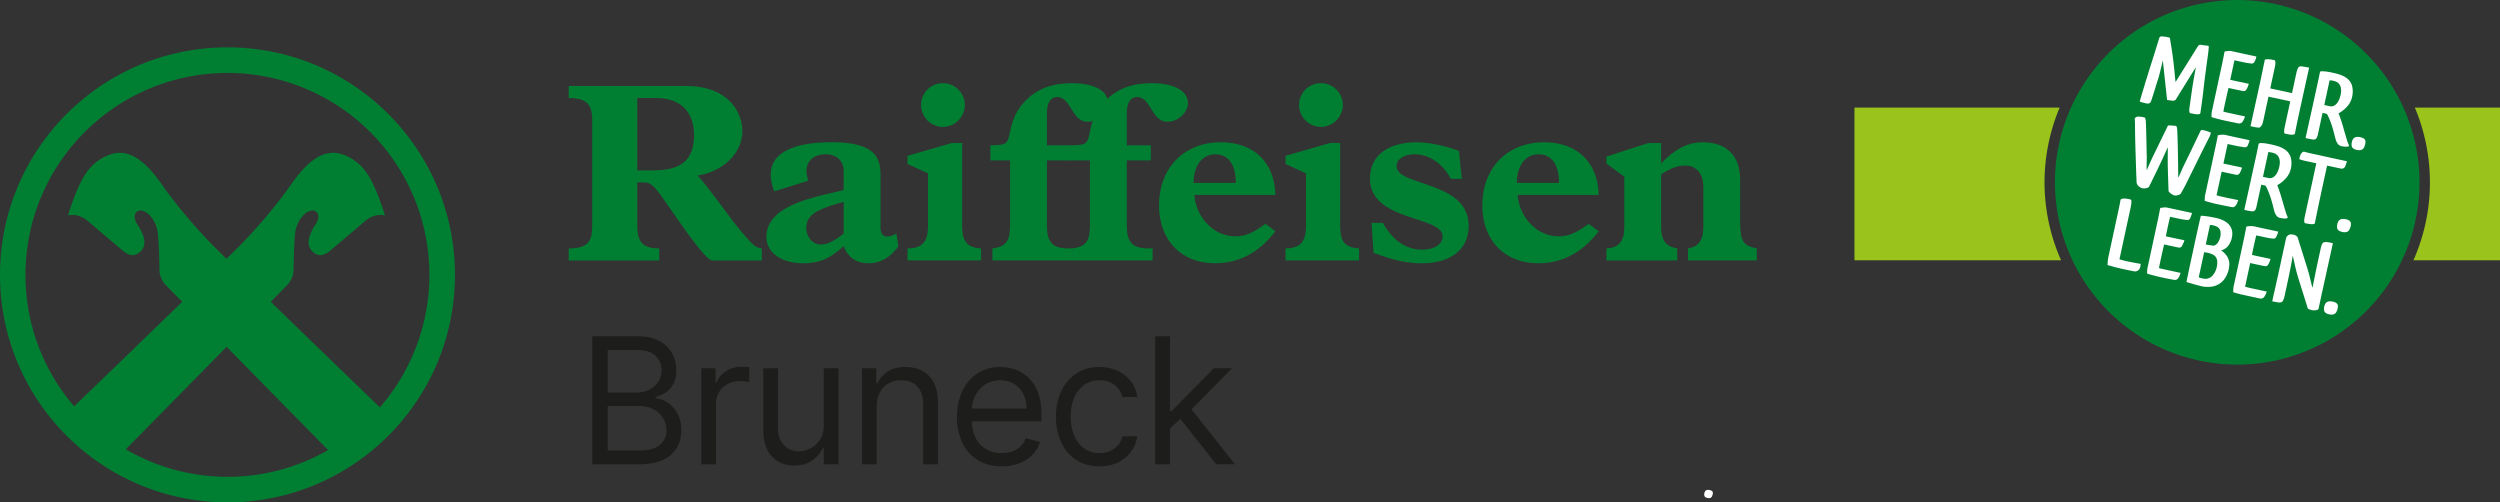 <svg xmlns="http://www.w3.org/2000/svg" xmlns:xlink="http://www.w3.org/1999/xlink" viewBox="0 0 2111.686 424.314"><rect x="0" y="0" width="2111.686" height="424.314" fill="#333333" stroke="none"/><defs><clipPath id="a" transform="translate(-192.147 -152.128)"><rect width="2497.408" height="768.487" fill="none"/></clipPath></defs><title>Element 1</title><g clip-path="url(#a)"><path d="M692.406,544.313V436.172h37.807q11.3,0,18.64,3.88a25.858,25.858,0,0,1,10.93,10.403,29.434,29.434,0,0,1,3.591,14.441,24.036,24.036,0,0,1-2.455,11.512,19.626,19.626,0,0,1-6.442,7.181,29.711,29.711,0,0,1-8.634,3.908v1.055a21.173,21.173,0,0,1,9.98,3.486,25.297,25.297,0,0,1,8.396,9.082,28.759,28.759,0,0,1,3.38,14.468,29.061,29.061,0,0,1-3.697,14.627,25.534,25.534,0,0,1-11.67,10.296q-7.973,3.803-20.752,3.802Zm13.095-60.618h24.29a24.118,24.118,0,0,0,10.692-2.324,18.869,18.869,0,0,0,7.604-6.547,17.441,17.441,0,0,0,2.825-9.928,16.544,16.544,0,0,0-4.964-12.118q-4.962-4.989-15.735-4.99h-24.712Zm0,49.001h25.979q12.833,0,18.245-4.989a15.879,15.879,0,0,0,5.412-12.119,19.431,19.431,0,0,0-2.799-10.164,20.508,20.508,0,0,0-7.974-7.499,25.207,25.207,0,0,0-12.25-2.825h-26.613Z" transform="translate(-192.147 -152.128)" fill="#1d1d1b"/><path d="M784.476,544.313v-81.106h12.039v12.251h.846a19.476,19.476,0,0,1,8.025-9.77,23.627,23.627,0,0,1,13.096-3.749q1.372,0,3.432.053,2.059.054,3.116.159v12.673q-.634-.159-2.878-.502a31.244,31.244,0,0,0-4.726-.343,22.102,22.102,0,0,0-10.535,2.455,18.727,18.727,0,0,0-7.286,6.759,18.21,18.21,0,0,0-2.667,9.795v51.325Z" transform="translate(-192.147 -152.128)" fill="#1d1d1b"/><path d="M887.953,511.152v-47.945h12.462v81.106h-12.462v-13.728h-.845a26.422,26.422,0,0,1-8.871,10.481q-6.019,4.304-15.208,4.303a26.917,26.917,0,0,1-13.517-3.353,23.075,23.075,0,0,1-9.293-10.138q-3.379-6.785-3.38-17.135v-51.536h12.462v50.691q0,8.871,4.99,14.151a16.77,16.77,0,0,0,12.752,5.281,21.38,21.38,0,0,0,9.478-2.376,20.845,20.845,0,0,0,8.132-7.287q3.299-4.911,3.3-12.515" transform="translate(-192.147 -152.128)" fill="#1d1d1b"/><path d="M932.714,495.522v48.791h-12.462v-81.106h12.039v12.672h1.057a23.324,23.324,0,0,1,8.66-9.953q5.807-3.774,14.996-3.775a29.764,29.764,0,0,1,14.415,3.352,22.959,22.959,0,0,1,9.61,10.139q3.434,6.786,3.433,17.135v51.536h-12.462v-50.691q0-9.557-4.964-14.917-4.963-5.359-13.623-5.36a21.6,21.6,0,0,0-10.639,2.587,18.462,18.462,0,0,0-7.367,7.551,24.929,24.929,0,0,0-2.693,12.039" transform="translate(-192.147 -152.128)" fill="#1d1d1b"/><path d="M1038.302,546.002q-11.723,0-20.197-5.201a34.284,34.284,0,0,1-13.043-14.573,49.289,49.289,0,0,1-4.568-21.835,50.327,50.327,0,0,1,4.568-21.993,35.79,35.79,0,0,1,12.779-14.89,34.323,34.323,0,0,1,19.193-5.36,38.474,38.474,0,0,1,12.515,2.112,31.18,31.18,0,0,1,11.247,6.839,33.087,33.087,0,0,1,8.079,12.487q3.01,7.762,3.01,19.115v5.28h-62.52v-10.771h49.847a26.797,26.797,0,0,0-2.72-12.251,20.92,20.92,0,0,0-7.709-8.501,21.723,21.723,0,0,0-11.749-3.115,22.355,22.355,0,0,0-12.857,3.67,24.424,24.424,0,0,0-8.316,9.53,27.917,27.917,0,0,0-2.905,12.567v7.182q0,9.188,3.195,15.551a22.482,22.482,0,0,0,8.897,9.663,25.988,25.988,0,0,0,13.254,3.3,26.707,26.707,0,0,0,8.897-1.4,18.547,18.547,0,0,0,6.891-4.223,18.921,18.921,0,0,0,4.488-7.05l12.039,3.38a26.471,26.471,0,0,1-6.388,10.745,30.663,30.663,0,0,1-11.089,7.181,40.757,40.757,0,0,1-14.838,2.561" transform="translate(-192.147 -152.128)" fill="#1d1d1b"/><path d="M1120.87,546.002q-11.406,0-19.644-5.386a35.101,35.101,0,0,1-12.672-14.838,50.263,50.263,0,0,1-4.436-21.596,49.729,49.729,0,0,1,4.567-21.834,35.853,35.853,0,0,1,12.78-14.838,34.321,34.321,0,0,1,19.193-5.36,36.372,36.372,0,0,1,15.419,3.168,29.544,29.544,0,0,1,11.247,8.871,27.677,27.677,0,0,1,5.439,13.307h-12.461a19.541,19.541,0,0,0-6.311-9.848q-4.884-4.303-13.121-4.303a21.89,21.89,0,0,0-12.753,3.775,24.721,24.721,0,0,0-8.501,10.613,39.217,39.217,0,0,0-3.036,16.027,41.371,41.371,0,0,0,2.983,16.369,24.791,24.791,0,0,0,8.449,10.824,21.729,21.729,0,0,0,12.858,3.855,22.235,22.235,0,0,0,8.817-1.69,18.175,18.175,0,0,0,6.706-4.858,18.635,18.635,0,0,0,3.909-7.604h12.461a28.851,28.851,0,0,1-5.202,12.911,29.154,29.154,0,0,1-10.929,9.082,35.17,35.17,0,0,1-15.762,3.353" transform="translate(-192.147 -152.128)" fill="#1d1d1b"/><path d="M1167.952,436.171h12.462v108.142h-12.462Zm11.617,78.572-.211-15.418h2.534l35.485-36.118h15.418l-37.807,38.229h-1.057Zm39.92,29.57-31.683-40.131,8.871-8.66,38.653,48.791Z" transform="translate(-192.147 -152.128)" fill="#1d1d1b"/><path d="M384.31,192.148c-106.143,0-192.163,86.027-192.163,192.147s86.02,192.147,192.163,192.147,192.131-86.027,192.131-192.147-86.02-192.147-192.131-192.147m.031,362.748a170.638,170.638,0,0,1-85.956-23.221l85.167-86.596,85.735,87.196a169.655,169.655,0,0,1-84.946,22.621m128.667-58.668-.031-.032c-13.616-13.142-56.61-54.623-92.149-89.123l14.152-14.406a18.494,18.494,0,0,0,5.086-13.016c.064-2.464.316-18.735,1.233-29.413,1.01-11.974,9.634-21.641,16.205-20.156,2.97.663,5.592,5.149,1.137,11.689-2.432,3.57-4.896,8.562-5.623,12.606-1.579,8.34,5.371,13.269,9.762,13.269,3.19,0,6.507-2.37,7.581-3.223,1.106-.885,21.324-18.008,29.98-25.432,8.782-7.551,16.963-4.834,16.963-4.834s-7.392-25.653-16.553-37.564a39.732,39.732,0,0,0-20.66-14.437c-10.204-2.907-23.882-.316-41.573,25.116-13.741,19.777-30.705,38.796-41.762,50.264-2.243,2.306-6.949,6.982-13.299,13.206-6.381-6.256-11.088-10.9-13.331-13.206-11.057-11.468-28.021-30.487-41.762-50.264-17.691-25.432-31.369-28.023-41.573-25.116a39.874,39.874,0,0,0-20.66,14.437c-9.161,11.911-16.553,37.564-16.553,37.564s8.182-2.717,16.964,4.834c8.655,7.424,28.873,24.516,30.01,25.432,1.075.885,4.392,3.254,7.582,3.223,4.391,0,11.341-4.929,9.793-13.269-.758-4.044-3.222-9.004-5.655-12.606-4.454-6.54-1.8-10.994,1.138-11.689,6.57-1.485,15.226,8.182,16.205,20.156.948,10.678,1.201,26.949,1.232,29.413a18.808,18.808,0,0,0,5.086,13.016l14.153,14.406c-34.813,33.773-76.764,74.275-91.296,88.302a170,170,0,0,1-41.13-111.08c.095-94.21,76.448-170.538,170.65-170.538a170.553,170.553,0,0,1,128.698,282.471" transform="translate(-192.147 -152.128)" fill="#007f33"/><path d="M730.409,296.058h13.392c24.855,0,34.573-9.497,34.573-30.036,0-17.487-9.517-31.11-32.184-31.11H730.409Zm0,45.806c0,13.402,3.253,20.097,18.572,20.097v10.149h-76.465v-10.149c15.761,0,19.867-5.41,19.867-18.802v-89.886c0-12.739-4.538-18.361-19.867-18.361v-10.149h99.152c36.952,0,47.543,23.551,47.543,38.037,0,18.35-15.781,34.131-37.816,37.574,11.675,12.96,25.719,33.921,35.648,45.807,10.38,12.307,12.749,15.138,18.581,15.78v10.149h-42.353c-5.602-1.736-21.372-24.002-34.342-42.774-13.613-19.676-15.992-23.119-23.33-23.119h-5.19Z" transform="translate(-192.147 -152.128)" fill="#007f33"/><path d="M904.757,322.638c-19.877,5.612-31.531,9.928-31.531,21.804,0,8.011,5.39,14.265,12.307,14.265,5.401,0,11.012-2.801,19.224-9.276Zm46.228,37.384c-6.033,9.065-15.329,14.466-24.625,14.466-10.801,0-17.708-4.538-21.603-14.466-11.886,10.792-20.74,14.466-34.352,14.466-18.361,0-30.889-9.085-30.889-22.246,0-27.245,41.7-33.72,65.241-39.562v-15.972c0-8.653-5.833-14.265-15.339-14.265-11.233,0-19.656,7.79-14.466,22.246l-28.74,9.085a39.288,39.288,0,0,1-3.022-14.255c0-17.497,17.497-27.215,51.629-27.215,30.678,0,41.048,8.844,41.048,26.562v44.934c0,9.526,6.053,9.717,13.401,5.631Z" transform="translate(-192.147 -152.128)" fill="#007f33"/><path d="M1096.736,287.633h-20.298v54.871c0,13.824,4.316,19.455,18.13,19.455h3.684v10.149h-67.841v-10.149c11.885-1.315,14.907-6.916,14.907-19.234v-55.092h-16.634v-12.759c10.802,0,12.749-1.285,14.044-3.223,3.674-4.979,1.285-20.097,16.202-35.004,9.065-9.085,21.603-14.265,38.017-14.265,19.445,0,31.12,6.274,31.12,16.855,0,8-8.423,15.77-17.287,15.77-13.402,0-14.044-20.94-25.498-20.94-6.264,0-8.844,5.822-8.844,13.592v27.215h20.298Z" transform="translate(-192.147 -152.128)" fill="#007f33"/><path d="M1164.212,287.633h-20.308v54.871c0,13.824,4.326,19.455,18.14,19.455h3.674v10.149h-67.841v-10.149c11.875-1.315,14.897-6.916,14.897-19.234v-55.092h-16.624v-12.759c10.812,0,12.749-1.285,14.044-3.223,3.664-4.979,1.295-20.097,16.202-35.004,9.075-9.085,21.603-14.265,38.017-14.265,19.445,0,31.12,6.274,31.12,16.855,0,8-8.433,15.77-17.297,15.77-13.392,0-14.024-20.94-25.488-20.94-6.254,0-8.844,5.822-8.844,13.592v27.215h20.308Z" transform="translate(-192.147 -152.128)" fill="#007f33"/><path d="M1235.972,306.629c0-15.53-6.274-24.183-17.307-24.183-11.002,0-18.35,9.496-18.35,24.183Zm33.469,40.847c-14.034,18.16-30.668,27.014-51.187,27.014-28.309,0-47.122-19.445-47.122-48.828,0-31.752,21.192-53.366,52.292-53.366,27.877,0,45.374,17.066,46.017,44.492h-68.474c1.496,19.445,16.835,35.005,34.553,35.005,8.212,0,14.908-2.811,25.499-10.571Z" transform="translate(-192.147 -152.128)" fill="#007f33"/><path d="M1307.82,222.377a18.548,18.548,0,0,1,18.582,18.371,18.735,18.735,0,0,1-18.582,18.581,18.547,18.547,0,0,1-18.371-18.581,18.361,18.361,0,0,1,18.371-18.371m16.323,119.912c0,12.548,3.032,19.023,15.982,19.666v10.149h-62.12v-10.149c12.739,0,17.287-6.054,17.287-19.234v-44.17l-17.287-7.891v-6.916l37.384-10.802h8.754Z" transform="translate(-192.147 -152.128)" fill="#007f33"/><path d="M988.543,222.377a18.548,18.548,0,0,1,18.582,18.371,18.735,18.735,0,0,1-18.582,18.581,18.539,18.539,0,0,1-18.361-18.581,18.352,18.352,0,0,1,18.361-18.371m16.323,119.912c0,12.548,3.032,19.023,15.992,19.666v10.149H958.728v-10.149c12.749,0,17.287-6.054,17.287-19.234v-44.17l-17.287-7.891v-6.916l37.384-10.802h8.754Z" transform="translate(-192.147 -152.128)" fill="#007f33"/><path d="M1426.887,303.185h-9.306c-6.475-12.749-18.34-20.74-30.447-20.74-9.075,0-15.349,4.116-15.349,9.928,0,17.508,60.944,12.107,60.944,50.555,0,19.656-14.917,31.562-39.542,31.562-12.307,0-23.992-2.38-40.847-8.854l-1.707-25.288h9.487c8.432,14.918,19.886,22.677,33.067,22.677,11.876,0,17.497-5.38,17.497-11.233,0-17.708-61.366-12.307-61.366-48.808,0-22.697,19.877-30.688,39.111-30.688,10.37,0,24.635,2.811,36.099,7.348Z" transform="translate(-192.147 -152.128)" fill="#007f33"/><path d="M1509.021,306.629c0-15.53-6.264-24.183-17.287-24.183-11.022,0-18.34,9.496-18.34,24.183Zm33.489,40.847c-14.044,18.16-30.668,27.014-51.197,27.014-28.299,0-47.102-19.445-47.102-48.828,0-31.752,21.182-53.366,52.292-53.366,27.857,0,45.374,17.066,46.007,44.492h-68.484c1.516,19.445,16.855,35.005,34.563,35.005,8.212,0,14.908-2.811,25.488-10.571Z" transform="translate(-192.147 -152.128)" fill="#007f33"/><path d="M1595.266,343.376c0,10.149,2.6,16.845,13.612,18.582v10.149h-59.84V361.958c10.36-.442,15.128-6.054,15.128-17.709V301.455l-15.128-11.224v-5.842l35.436-11.444h10.792v17.286c10.801-11.675,22.045-17.929,35.216-17.929,19.234,0,31.541,10.571,31.541,31.753v35.647c0,15.981,2.6,20.077,14.064,22.256v10.149h-58.144V361.958c9.517-1.516,12.98-7.57,12.98-18.371V310.108c0-10.591-5.19-18.17-15.55-18.17-6.706,0-14.044,3.262-20.107,7.579Z" transform="translate(-192.147 -152.128)" fill="#007f33"/><path d="M1638.806,569.864a14.558,14.558,0,0,1-.612,1.544,2.52,2.52,0,0,1-2.235,1.471,6.058,6.058,0,0,1-2.903-.6,2.277,2.277,0,0,1-1.399-2.095,5.901,5.901,0,0,1,.506-2.639,2.594,2.594,0,0,1,2.437-1.623,6.233,6.233,0,0,1,3.055.623,2.105,2.105,0,0,1,1.28,2.331c-.039.337-.101.657-.146.966,0,0,.022.011.017.022" transform="translate(-192.147 -152.128)" fill="#fff"/><path d="M2114.542,155.662a153.969,153.969,0,1,0,117.813,183.068,154.094,154.094,0,0,0-117.813-183.068" transform="translate(-192.147 -152.128)" fill="#007f33"/><path d="M1922.839,271.604a164.448,164.448,0,0,1,9.011-28.579h-173.282v128.966h174.529a161.932,161.932,0,0,1-10.258-100.387" transform="translate(-192.147 -152.128)" fill="#9ac31c"/><path d="M2231.901,243.03a162.591,162.591,0,0,1-1.193,128.957h73.125v-128.957Z" transform="translate(-192.147 -152.128)" fill="#9ac31c"/><path d="M2059.6,264.174a12.18,12.18,0,0,1-1.257,3.715c-2.349,4.681-4.717,9.345-7.067,14.036q-6.63,13.436-13.305,26.861c-1.138,2.278-2.44,4.474-3.669,6.671a2.114,2.114,0,0,1-1.292,1.066c-.615.19-1.221.443-1.826.588a5.114,5.114,0,0,1-3.805-.488,11.539,11.539,0,0,1-3.209-2.54,1.617,1.617,0,0,1-.307-.895c-.226-6.941-.506-13.883-.642-20.878-.099-4.872-.018-9.779.018-14.678a2.53,2.53,0,0,0-.144-.886c-.669,1.5-1.365,3.01-2.007,4.474-4.302,9.562-8.966,18.98-13.566,28.38a1.801,1.801,0,0,1-.859.877,7.405,7.405,0,0,1-4.311.759,6.82,6.82,0,0,1-1.988-.606,5.279,5.279,0,0,1-1.166-.768,5.08,5.08,0,0,1-2.359-4.13c-.018-2.341-.199-4.664-.281-6.987-.298-9.644-.623-19.296-.858-28.94-.145-4.646-.127-9.291-.208-13.973-.027-1.022-.099-2.025-.199-3.037a1.206,1.206,0,0,1,.353-1.039,3.239,3.239,0,0,1,2.548-1.139,24.443,24.443,0,0,1,5.279.705.81.81,0,0,1,.651.641,13.326,13.326,0,0,1,.524,2.197c.144,2.241.19,4.483.271,6.715.181,7.89.37,15.799.542,23.68.018,2.26-.081,4.501-.09,6.752,0,1.346.009,2.729.045,4.112a1.166,1.166,0,0,0,.081.307c.136-.19.181-.289.271-.415,2.531-6.354,5.613-12.482,8.605-18.637q3.905-8.081,7.854-16.106c.244-.515.488-1.003.687-1.546a1.289,1.289,0,0,1,1.139-.895,5.914,5.914,0,0,1,1.319-.054c1.383.1,2.802.262,4.185.353a1.272,1.272,0,0,1,1.301,1.238,22.419,22.419,0,0,1,.398,3.109c.181,4.998.362,9.96.443,14.958.172,7.186.235,14.38.325,21.592a20.916,20.916,0,0,0,.118,2.884c.126-.262.271-.525.37-.732,1.23-2.748,2.387-5.523,3.643-8.252,1.509-3.191,3.127-6.318,4.636-9.481,2.992-6.246,6.002-12.536,9.002-18.791.344-.741.705-1.464,1.085-2.178a1.427,1.427,0,0,1,1.663-.84c.515.099,1.03.18,1.546.325,1.301.38,2.575.723,3.859,1.157a17.268,17.268,0,0,1,1.654.759" transform="translate(-192.147 -152.128)" fill="#fff"/><path d="M2029.759,221.391c.244-.343.425-.587.596-.868,1.13-1.807,2.278-3.642,3.417-5.486q7.239-11.605,14.461-23.21c.117-.153.244-.298.316-.416a2.537,2.537,0,0,1,2.983-1.373c2.015.334,4.04.542,6.046.804a3.249,3.249,0,0,1,.199,1.961c-.144,1.853-.361,3.715-.596,5.568-.38,2.847-.805,5.721-1.193,8.586-.488,3.868-1.04,7.737-1.528,11.587-.497,3.986-.913,7.963-1.383,11.93-.271,2.115-.506,4.239-.813,6.327-.443,3.462-.931,6.941-1.455,10.403-.118.94-.316,1.265-1.247,1.374a12.789,12.789,0,0,1-2.875-.018c-1.428-.172-2.819-.533-4.211-.759a.89.89,0,0,1-.832-.76,6.729,6.729,0,0,1-.235-2.937c.768-5.495,1.51-10.981,2.314-16.44.488-3.354,1.066-6.707,1.636-10.042.461-2.657.985-5.332,1.473-7.99a.337.337,0,0,0-.145-.343c-.126.208-.244.416-.388.615q-7.809,12.594-15.636,25.189c-.055.09-.091.136-.136.226a3.107,3.107,0,0,1-3.507,1.844c-1.437-.172-2.901-.389-4.392-.588-1.193-11.117-2.377-22.143-3.588-33.26a5.475,5.475,0,0,0-.181.569c-.985,4.067-1.934,8.153-2.983,12.247-.569,2.169-1.373,4.329-2.042,6.489-1.103,3.57-2.188,7.131-3.326,10.711-.407,1.31-.841,2.639-1.311,3.967-.099.244-.262.506-.37.768a2.455,2.455,0,0,1-2.387,1.492,4.343,4.343,0,0,1-1.382-.082c-1.555-.352-3.11-.768-4.664-1.211-.786-.235-.877-.488-.633-1.31,1.482-4.953,2.947-9.951,4.465-14.922,1.193-3.923,2.422-7.836,3.652-11.759,1.545-4.98,3.118-9.915,4.681-14.859q1.668-5.436,3.353-10.864a2.183,2.183,0,0,1,2.658-1.654c1.03.127,2.087.19,3.118.38,1.03.154,2.061.434,3.181.678.055.235.19.596.244.958.714,4.474,1.464,8.939,2.097,13.386.479,3.461.895,6.914,1.257,10.33.343,2.865.56,5.703.822,8.532.163,1.365.307,2.712.47,4.23" transform="translate(-192.147 -152.128)" fill="#fff"/><path d="M2108.263,233.761c-.099.479-.172.804-.235,1.157-1.41,6.453-2.775,12.906-4.176,19.305a18.382,18.382,0,0,1-.759,2.712,10.213,10.213,0,0,1-1.229,1.988,2.347,2.347,0,0,1-2.232.967c-.877-.09-1.727-.198-2.612-.325-1.248-.262-2.54-.569-3.932-.859.081-.406.154-.768.235-1.129,2.522-11.488,5.088-22.984,7.583-34.526,1.419-6.499,2.729-13.024,4.094-19.532.199-1.003.262-1.175,1.329-1.283a20.176,20.176,0,0,1,3.127.018c1.229.145,2.413.434,3.606.624a.898.898,0,0,1,.868.813,8.243,8.243,0,0,1,.036,3.453c-.19,1.093-.416,2.142-.651,3.181q-1.653,7.742-3.317,15.419c-.081.326-.153.66-.235,1.058,6.164,1.301,12.229,2.621,18.411,3.958.063-.334.136-.687.217-1.03,1.157-5.351,2.305-10.719,3.48-16.079a17.719,17.719,0,0,1,1.238-3.796,2.649,2.649,0,0,1,3.028-1.672c1.961.253,3.913.642,5.875.949.153.036.316.099.587.172-.072.343-.136.641-.208.949-3.136,14.298-6.299,28.606-9.4,42.904q-1.219,5.667-2.295,11.325a1.496,1.496,0,0,1-1.275,1.301,8.711,8.711,0,0,1-3.064,0c-1.175-.181-2.359-.397-3.524-.641-1.058-.208-1.203-.434-1.284-1.519a14.087,14.087,0,0,1,.362-3.904q2.277-10.494,4.528-20.96c.072-.343.144-.678.217-1.03-6.137-1.329-12.211-2.639-18.393-3.968" transform="translate(-192.147 -152.128)" fill="#fff"/><path d="M2068.721,297.127c-1.455,6.733-2.874,13.295-4.311,19.992,6.028,1.636,12.129,2.748,18.311,4.013-.633,1.799-1.139,3.571-2.431,4.935a3.122,3.122,0,0,1-3.1,1.004c-4.565-.931-9.129-1.844-13.729-2.829-2.558-.588-5.062-1.347-7.601-2.007-.443-.136-.886-.271-1.446-.479.036-1.076.036-2.106.081-3.163a10.444,10.444,0,0,1,.262-1.654q4.446-20.674,8.902-41.332c.66-3.037,1.266-6.119,1.907-9.273.353-.054.778-.09,1.212-.19a14.418,14.418,0,0,1,6.39.271c6.01,1.365,12.084,2.63,18.121,3.941.317.072.651.136.994.208a2.515,2.515,0,0,1-.09.623,36.683,36.683,0,0,1-1.41,3.76,2.454,2.454,0,0,1-2.829,1.546c-1.862-.298-3.76-.551-5.604-.904-2.557-.506-5.097-1.066-7.619-1.627-.289-.045-.623-.117-.958-.199-1.202,5.559-2.377,10.982-3.57,16.522,5.242,1.13,10.439,2.26,15.726,3.398a18.231,18.231,0,0,1-2.177,4.971,2.55,2.55,0,0,1-2.73,1.112c-.723-.117-1.428-.289-2.142-.425-3.064-.678-6.101-1.319-9.138-1.97-.325-.09-.624-.145-1.021-.244" transform="translate(-192.147 -152.128)" fill="#fff"/><path d="M2094.357,367.494c5.251,1.139,10.394,2.241,15.636,3.38a17.15,17.15,0,0,1-2.178,5.007,2.397,2.397,0,0,1-2.522,1.049c-.47-.045-.931-.136-1.383-.217-3.389-.732-6.724-1.446-10.114-2.178-.307-.073-.596-.145-.967-.226-1.428,6.688-2.865,13.304-4.302,19.983,3.019.904,6.065,1.492,9.093,2.142,3.028.66,6.055,1.311,9.164,1.971a14.157,14.157,0,0,1-2.196,4.609,3.427,3.427,0,0,1-3.272,1.265c-.678-.09-1.328-.262-1.988-.397-4.953-1.076-9.915-2.133-14.868-3.236-1.79-.416-3.543-.976-5.296-1.482a6.425,6.425,0,0,1-.633-.244,22.303,22.303,0,0,1,.262-4.61q4.448-20.484,8.84-40.916c.65-3.145,1.247-6.299,1.87-9.453.028-.109.091-.254.127-.434a17.533,17.533,0,0,1,6.589-.163c6.363,1.455,12.753,2.775,19.152,4.167.325.063.678.135,1.093.235a15.246,15.246,0,0,1-1.889,4.871,2.379,2.379,0,0,1-2.332,1.049,54.666,54.666,0,0,1-7.501-1.257c-1.952-.397-3.896-.822-5.83-1.238-.307-.072-.623-.126-.913-.199-.325.552-3.552,15.148-3.642,16.522" transform="translate(-192.147 -152.128)" fill="#fff"/><path d="M2005.802,383.256a21.903,21.903,0,0,1,.271-4.718q4.447-20.594,8.866-41.133c.66-3.082,1.212-6.137,1.853-9.191a3.018,3.018,0,0,1,.091-.443c1.871-.19,3.714-.723,5.676-.317,6.851,1.483,13.747,2.965,20.607,4.456.144.036.253.091.443.136a2.877,2.877,0,0,1-.055.605c-.433,1.184-.804,2.432-1.328,3.616a2.659,2.659,0,0,1-2.938,1.69,63.274,63.274,0,0,1-7.321-1.266c-1.97-.397-3.949-.831-5.92-1.256-.262-.072-.56-.117-.831-.172-.325.651-3.543,15.519-3.57,16.495,5.152,1.121,10.321,2.223,15.645,3.362-.226.606-.343,1.139-.569,1.627a32.539,32.539,0,0,1-1.537,3.209,2.425,2.425,0,0,1-2.738,1.247c-.443-.054-.886-.127-1.311-.208-3.344-.723-6.688-1.455-10.005-2.178-.326-.073-.624-.118-.931-.181-.353.597-4.203,18.094-4.411,19.92.307.091.624.226.94.298,5.007,1.139,10.032,2.206,15.04,3.299.75.154,1.455.317,2.277.479a15.73,15.73,0,0,1-1.943,4.357,3.449,3.449,0,0,1-3.724,1.518c-4.067-.759-8.08-1.572-12.111-2.467-2.539-.552-5.025-1.247-7.538-1.907-.958-.262-1.898-.579-2.928-.877" transform="translate(-192.147 -152.128)" fill="#fff"/><path d="M2098.062,199.94a15.99,15.99,0,0,1-1.69,4.546,2.581,2.581,0,0,1-2.648,1.293,66.245,66.245,0,0,1-7.493-1.275c-1.916-.379-3.814-.831-5.73-1.238-.316-.081-.606-.145-.958-.235-1.211,5.531-2.377,10.972-3.57,16.522,5.179,1.112,10.385,2.241,15.717,3.398-.398,1.067-.705,2.016-1.103,2.947a10.948,10.948,0,0,1-1.021,1.898,2.52,2.52,0,0,1-2.883,1.211c-1.745-.326-3.525-.723-5.306-1.085-1.961-.416-3.931-.867-5.892-1.274-.298-.072-.633-.145-.913-.199-.334.606-4.212,18.167-4.393,19.929a9.14,9.14,0,0,0,.995.317q6.222,1.395,12.4,2.765c1.383.289,2.757.533,4.13.805.208.045.425.144.696.235a14.184,14.184,0,0,1-2.033,4.464,3.629,3.629,0,0,1-3.896,1.338c-4.456-.958-8.92-1.817-13.358-2.82-2.603-.605-5.197-1.347-7.782-2.052a5.883,5.883,0,0,1-1.139-.397,19.01,19.01,0,0,1,.226-4.583q4.392-20.308,8.758-40.635c.705-3.263,1.32-6.562,1.97-9.879.018-.072.055-.145.118-.307,1.88-.262,3.76-.768,5.757-.317,6.788,1.483,13.612,2.938,20.426,4.429a2.746,2.746,0,0,1,.615.199" transform="translate(-192.147 -152.128)" fill="#fff"/><path d="M2174.514,288.335c-.226.813-.416,1.537-.642,2.241a15.649,15.649,0,0,1-.858,2.197,3.163,3.163,0,0,1-3.552,1.744c-3.543-.741-7.068-1.518-10.62-2.277-.298-.064-.624-.136-1.021-.226-.1.397-.226.759-.29,1.102-2.16,9.987-4.347,19.947-6.471,29.953-1.211,5.766-2.404,11.551-3.57,17.317a1.003,1.003,0,0,1-.823.904,7.567,7.567,0,0,1-1.943.217,36.67,36.67,0,0,1-5.811-.931,5.719,5.719,0,0,1-.398-3.073c.081-.705.208-1.392.353-2.079q4.772-22.058,9.544-44.152c.081-.361.154-.741.262-1.211-.38-.081-.669-.171-.976-.226-3.317-.723-6.661-1.437-9.997-2.187-1.093-.262-2.151-.66-3.307-.994a7.229,7.229,0,0,1,.09-1.293,11.21,11.21,0,0,1,1.455-3.515c.208-.281.47-.543.669-.796a2.111,2.111,0,0,1,2.377-.623c2.368.659,4.781,1.22,7.212,1.735,9.057,2.015,18.131,3.959,27.205,5.929.326.072.669.136,1.112.244" transform="translate(-192.147 -152.128)" fill="#fff"/><path d="M1982.383,371.147a76.743,76.743,0,0,0,8.911,2.214c2.965.606,5.957,1.103,9.021,1.654-.217,1.546-.145,3.091-1.139,4.402a4.298,4.298,0,0,1-4.564,1.853q-7.566-1.424-15.04-3.245c-2.142-.569-4.284-1.175-6.417-1.771a5.495,5.495,0,0,1-.85-.272c.091-1.31.154-2.548.29-3.814a15.223,15.223,0,0,1,.298-2.223q4.556-21.177,9.119-42.281c.443-2.087.841-4.166,1.22-6.272a1.262,1.262,0,0,1,.877-1.175,6.198,6.198,0,0,1,1.781-.407,23.456,23.456,0,0,1,5.63.777c.723.163.895.425.95,1.248a18.05,18.05,0,0,1-.416,4.41c-.072.552-.199,1.121-.308,1.654q-4.54,21.042-9.092,42.073c-.081.353-.172.741-.271,1.175" transform="translate(-192.147 -152.128)" fill="#fff"/><path d="M2189.898,274.295c-.199.533-.389,1.274-.705,1.979a4.21,4.21,0,0,1-4.022,2.685,9.388,9.388,0,0,1-4.573-.994,3.58,3.58,0,0,1-2.115-3.254,9.142,9.142,0,0,1,.804-4.339,4.229,4.229,0,0,1,3.841-2.603,10.55,10.55,0,0,1,4.989,1.013,3.368,3.368,0,0,1,2.052,3.769c-.063.551-.136,1.057-.271,1.744" transform="translate(-192.147 -152.128)" fill="#fff"/><path d="M2177.687,343.43a23.643,23.643,0,0,1-.985,2.486,4.06,4.06,0,0,1-3.597,2.368,9.773,9.773,0,0,1-4.673-.968,3.662,3.662,0,0,1-2.251-3.371,9.478,9.478,0,0,1,.814-4.248,4.175,4.175,0,0,1,3.922-2.612,10.033,10.033,0,0,1,4.917,1.003,3.388,3.388,0,0,1,2.061,3.751c-.063.543-.163,1.058-.235,1.555,0,0,.036.018.027.036" transform="translate(-192.147 -152.128)" fill="#fff"/><path d="M2166.678,413.008a23.647,23.647,0,0,1-.985,2.486,4.06,4.06,0,0,1-3.597,2.368,9.773,9.773,0,0,1-4.673-.968,3.662,3.662,0,0,1-2.251-3.371,9.477,9.477,0,0,1,.814-4.248,4.175,4.175,0,0,1,3.922-2.612,10.033,10.033,0,0,1,4.917,1.003,3.388,3.388,0,0,1,2.061,3.751c-.063.543-.163,1.058-.235,1.555,0,0,.036.018.027.036" transform="translate(-192.147 -152.128)" fill="#fff"/><path d="M2061.747,383.995a8.209,8.209,0,0,1-9.101,3.335c-1.103-.226-2.151-.597-3.29-.949,1.546-7.15,3.055-14.163,4.573-21.141a.244.244,0,0,1,.118-.045,22.421,22.421,0,0,1,7.077,1.844,6.837,6.837,0,0,1,3.877,6.29,16.748,16.748,0,0,1-3.254,10.666m-2.901-41.757c.1-.036.154-.09.208-.09a13.762,13.762,0,0,1,5.477,1.337,5.819,5.819,0,0,1,3.308,5.089,13.481,13.481,0,0,1-2.648,8.903,6.019,6.019,0,0,1-2.567,1.988,2.23,2.23,0,0,1-1.202.163c-2.024-.272-4.013-.615-6.11-.986q1.816-8.337,3.534-16.404m16.296,34.3a12.396,12.396,0,0,0-3.208-9.671,15.832,15.832,0,0,0-3.516-3.127c.135-.108.171-.154.225-.154.208-.108.425-.171.651-.271a11.062,11.062,0,0,0,5.722-4.673,17.207,17.207,0,0,0,2.548-7.167,11.553,11.553,0,0,0-4.799-11.569,22.235,22.235,0,0,0-8.225-3.534,86.786,86.786,0,0,0-11.65-1.934,8.494,8.494,0,0,0-1.726,0c-.497,1.139-12.157,55.016-12.148,55.901.245.082.452.154.705.244,3.507.995,6.996,2.07,10.521,2.965a24.552,24.552,0,0,0,8.514.849,16.216,16.216,0,0,0,12.527-6.86,22.303,22.303,0,0,0,3.859-10.999" transform="translate(-192.147 -152.128)" fill="#fff"/><path d="M2167.607,236.954a9.996,9.996,0,0,1-3.172,3.986,5.324,5.324,0,0,1-4.338.904c-1.528-.335-3.082-.66-4.682-1.004,1.509-7.031,3-13.9,4.483-20.796.063-.019.126-.073.181-.073a16.613,16.613,0,0,1,5.115,1.058,6.835,6.835,0,0,1,4.004,4.456,11.331,11.331,0,0,1,.307,4.853,20.83,20.83,0,0,1-1.898,6.616m8.451,37.427a24.927,24.927,0,0,1-1.139-2.829c-1.021-3.308-1.979-6.607-2.946-9.879a130.35,130.35,0,0,0-4.321-13.34c-.036-.118-.081-.289-.162-.533.162-.073.334-.1.497-.19a27.145,27.145,0,0,0,6.561-5.333,17.131,17.131,0,0,0,3.986-6.896,20.439,20.439,0,0,0,.516-10.122,12.088,12.088,0,0,0-3.824-6.436,17.312,17.312,0,0,0-3.786-2.476,30.418,30.418,0,0,0-5.758-2.016,69.95,69.95,0,0,0-9.165-1.834,25.217,25.217,0,0,0-3.416-.154c-1.076.036-1.22.19-1.446,1.256-.578,2.703-1.103,5.378-1.699,8.071q-5.072,23.184-10.213,46.402c-.028.217-.028.452-.064.696,1.591.335,3.137.669,4.673.985.615.1,1.211.154,1.835.226a2.766,2.766,0,0,0,2.964-1.717,11.838,11.838,0,0,0,.787-2.205c1.256-5.821,2.503-11.659,3.759-17.444.064-.325.136-.678.245-1.121,1.021.208,1.907.416,2.783.588a1.841,1.841,0,0,1,1.41,1.139,65.225,65.225,0,0,1,4.185,10.656c.85,2.892,1.582,5.784,2.341,8.703a14.329,14.329,0,0,0,1.925,4.764,5.314,5.314,0,0,0,3.498,2.277,18.798,18.798,0,0,0,2.404.371,13.921,13.921,0,0,0,2.883-.082c.949-.126,1.085-.686.687-1.527" transform="translate(-192.147 -152.128)" fill="#fff"/><path d="M2115.589,298.092a9.526,9.526,0,0,1-2.883,3.452,5.309,5.309,0,0,1-4.384.967c-1.545-.316-3.082-.65-4.709-1.021,1.528-7.041,3.01-13.91,4.501-20.806.082-.027.136-.09.208-.072a16.677,16.677,0,0,1,5.405,1.184,6.786,6.786,0,0,1,3.787,4.781,11.078,11.078,0,0,1,.217,4.366,20.499,20.499,0,0,1-2.142,7.149m8.731,36.993a24.602,24.602,0,0,1-1.175-2.946c-1.03-3.317-2.025-6.671-3.001-10.024a135.324,135.324,0,0,0-4.248-13.087,1.986,1.986,0,0,1-.117-.506,3.602,3.602,0,0,1,.452-.271,26.871,26.871,0,0,0,6.552-5.342,17.972,17.972,0,0,0,3.489-5.423,20.751,20.751,0,0,0,1.229-10.312,12.175,12.175,0,0,0-5.025-8.478,20.409,20.409,0,0,0-5.567-2.847,61.032,61.032,0,0,0-8.93-2.187,27.33,27.33,0,0,0-5.893-.678c-1.862.018-1.988.099-2.368,1.898-.551,2.612-1.039,5.215-1.609,7.8q-5.03,23.02-10.141,46.067c-.036.226-.009.425-.045.687,1.085.244,2.115.506,3.137.678,1.075.19,2.177.416,3.262.506a2.942,2.942,0,0,0,3.173-1.835,12.346,12.346,0,0,0,.614-2.015c1.284-5.848,2.54-11.677,3.814-17.534.064-.344.136-.66.217-1.103.994.226,1.862.407,2.757.597a1.767,1.767,0,0,1,1.464,1.157,71.785,71.785,0,0,1,4.618,12.111c.742,2.576,1.374,5.215,2.061,7.836a12.07,12.07,0,0,0,1.889,4.302,4.844,4.844,0,0,0,2.892,2.006,35.078,35.078,0,0,0,3.878.57,6.29,6.29,0,0,0,1.925-.163c.886-.172,1.039-.669.696-1.464" transform="translate(-192.147 -152.128)" fill="#fff"/><path d="M2156.735,356.539a11.682,11.682,0,0,0-1.717.316,1.659,1.659,0,0,0-1.121.877,12.991,12.991,0,0,0-1.437,3.932c-1.22,5.621-2.459,11.279-3.661,16.946-1.021,4.89-1.979,9.834-2.973,14.732-.118.534-.244,1.085-.371,1.627-.045.018-.09,0-.145,0-.045-.235-.135-.497-.198-.714-.687-2.838-1.374-5.748-2.079-8.577-1.329-5.396-3.136-10.629-4.772-15.925q-2.644-8.514-5.342-17.028a1.795,1.795,0,0,0-.443-.723,6.3,6.3,0,0,0-3.398-1.717c-.425-.046-.85-.1-1.283-.163a4.388,4.388,0,0,0-4.718,3.434.135.135,0,0,1-.009.064c-2.16,9.969-4.266,19.893-6.472,29.844-1.419,6.516-2.901,13.006-4.356,19.486-.253,1.211-.515,2.359-.777,3.606.18.045.28.154.379.154,1.573.307,3.136.624,4.736.868a7.05,7.05,0,0,0,1.745-.037,2.635,2.635,0,0,0,2.25-1.554,14.949,14.949,0,0,0,1.284-3.778c2.368-11.144,4.961-22.216,6.787-33.477-.009-.064.054-.136.19-.344.118.588.244,1.03.352,1.482.977,4.212,1.844,8.505,2.983,12.681,1.582,5.613,3.408,11.135,5.152,16.739,1.338,4.275,2.684,8.586,3.986,12.861a1.254,1.254,0,0,0,.732.895,9.404,9.404,0,0,0,7.501.813c.624-.235.967-.479,1.085-1.157.443-2.169.922-4.329,1.392-6.489h-.009l1.347-6.417.036-.009c3.054-13.675,6.028-27.413,9.065-41.106.072-.361.154-.714.217-1.039a24.504,24.504,0,0,0-5.938-1.103" transform="translate(-192.147 -152.128)" fill="#fff"/></g></svg>